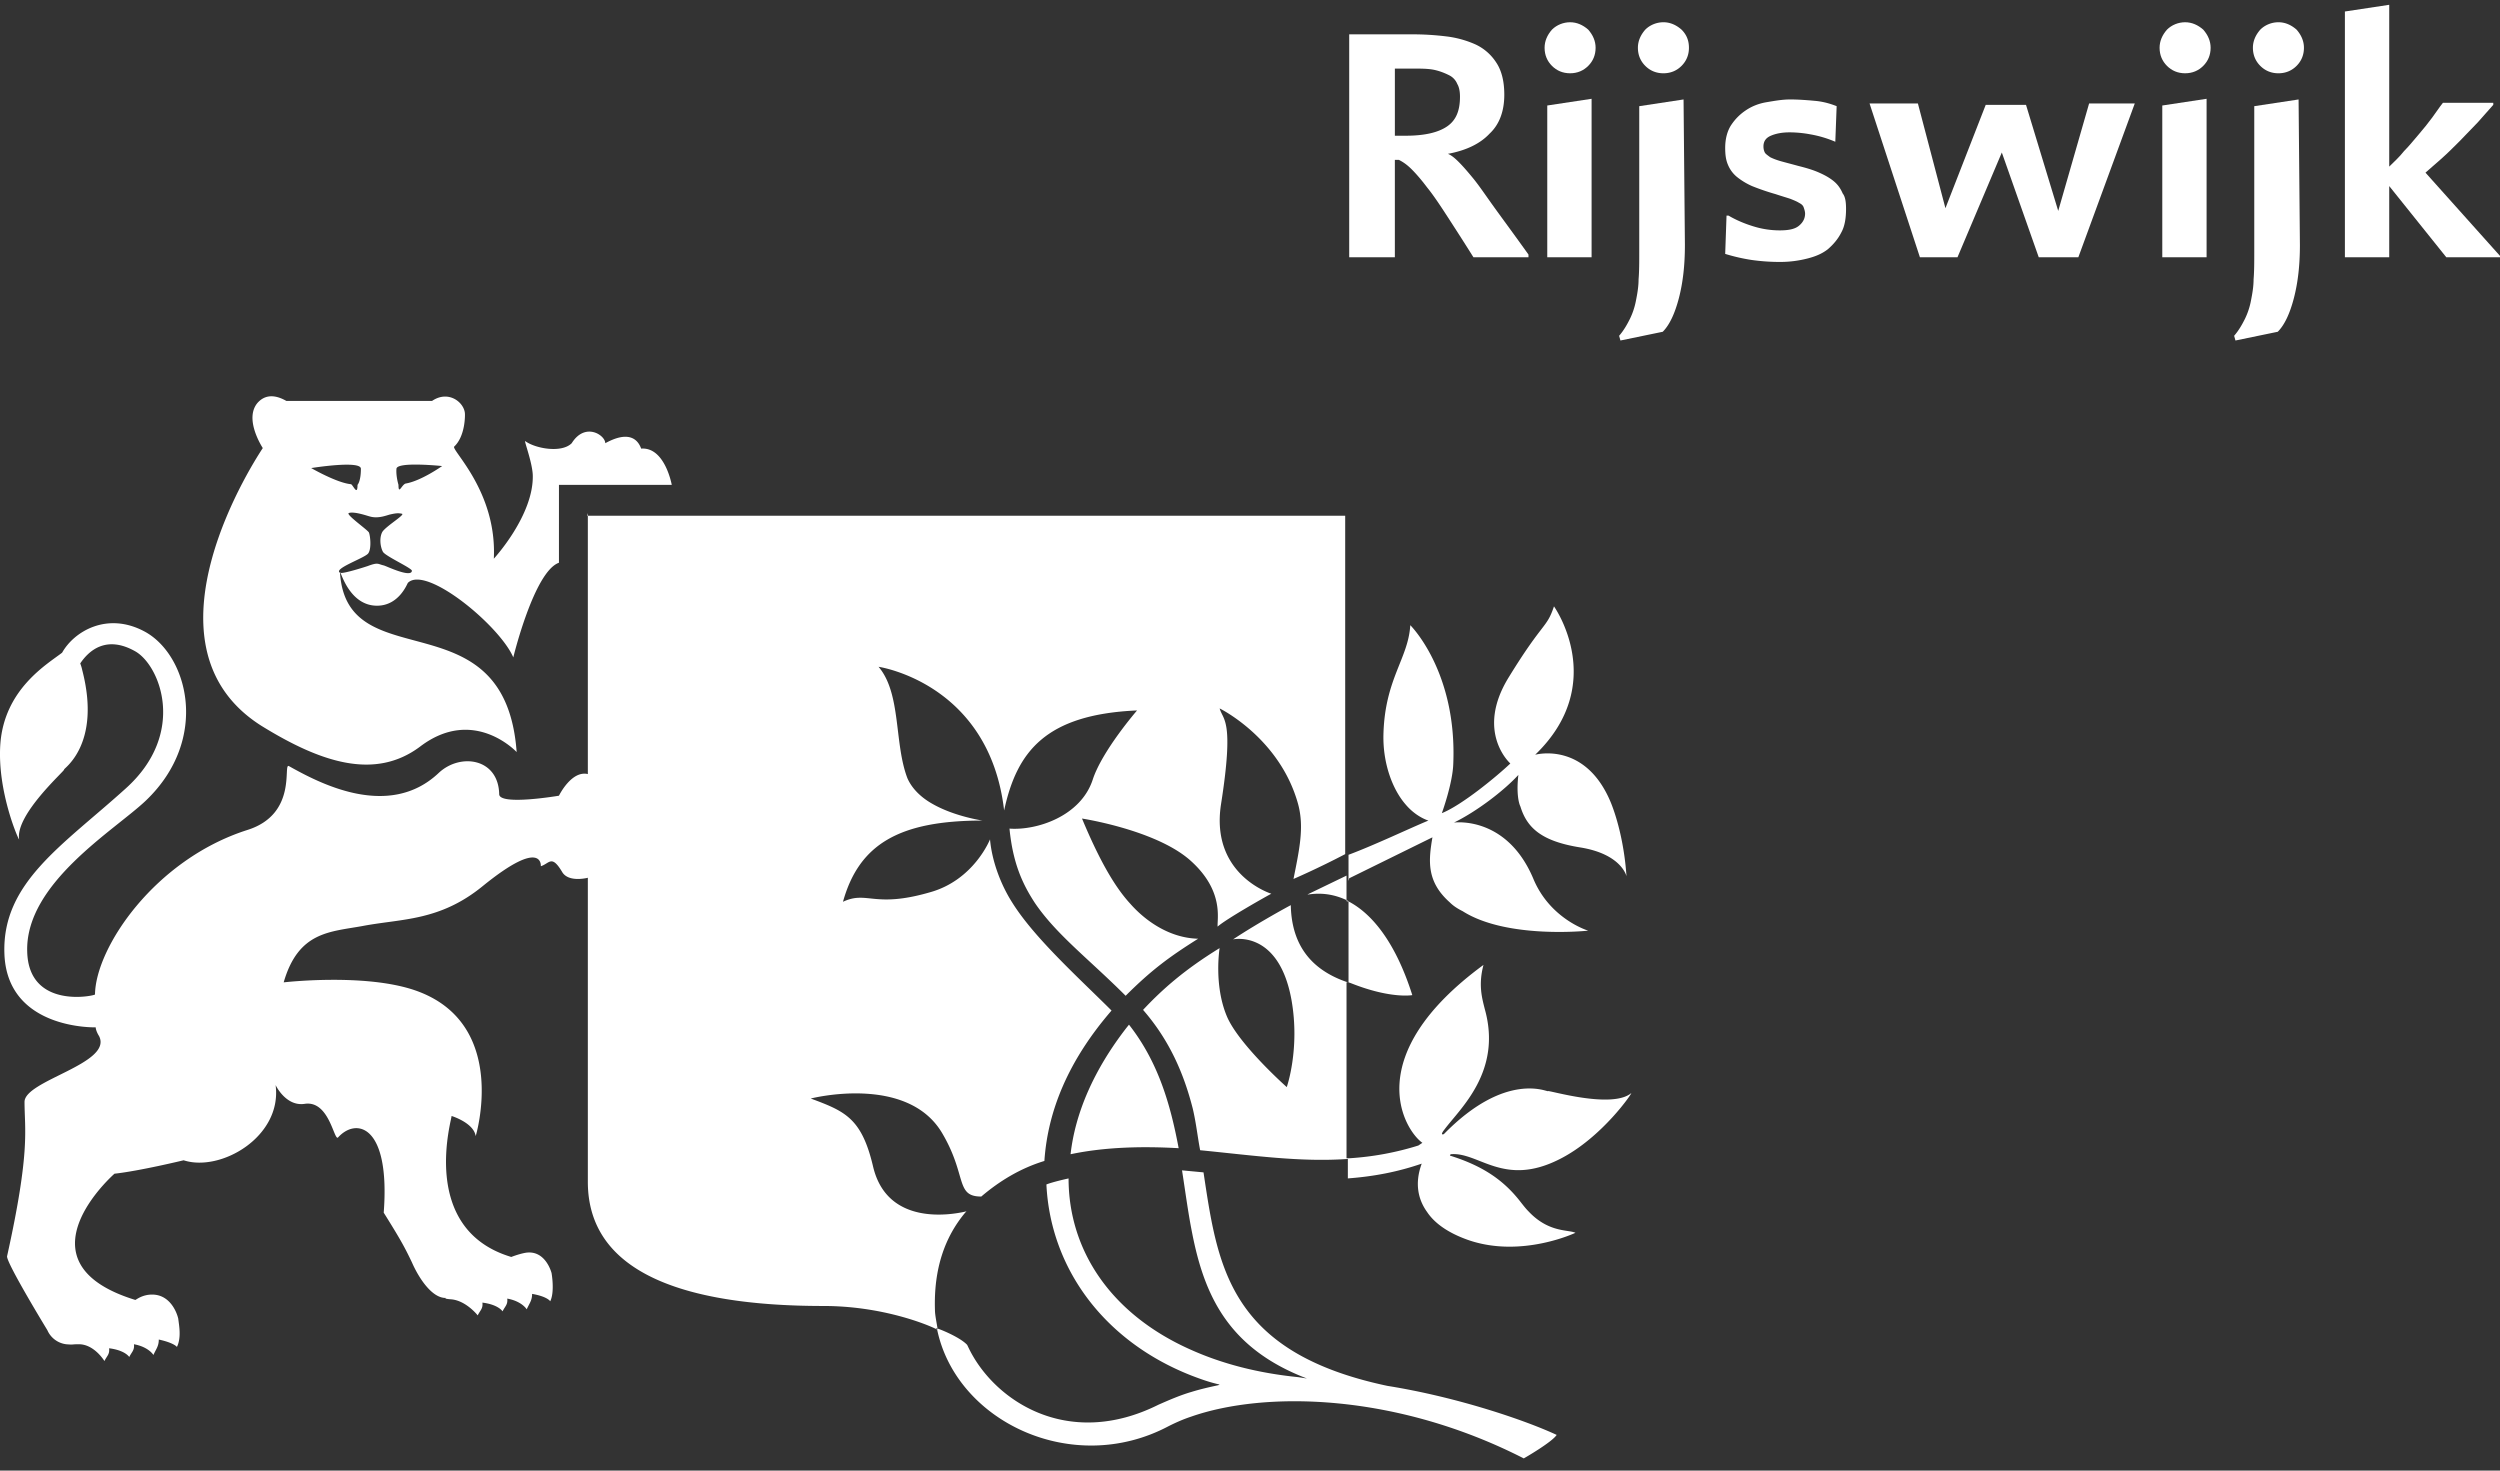 <?xml version="1.0" encoding="UTF-8"?> <svg xmlns="http://www.w3.org/2000/svg" width="170" height="100" viewBox="0 0 170 100"><rect x="0" y="0" width="170" height="100" fill="#333333" stroke="none"/><g><g><g><g><g><path fill="#fff" d="M27.325 34.933c.274.046-1.05.822-1.324 1.233-.228.41-.136 1.05.046 1.37.228.319 1.963 1.095 1.963 1.278-.045.502-1.735-.32-1.917-.366-.411-.091-.365-.228-1.096.046-.131.044-1.56.506-1.841.465.143.322.78 2.229 2.48 2.229 1.507 0 2.055-1.507 2.1-1.553 1.233-1.232 6.255 2.922 7.168 5.068 0 0 1.416-5.844 3.105-6.437V32.97h7.67s-.456-2.557-2.054-2.466c-.046.183-.229-1.598-2.466-.365 0-.548-1.37-1.461-2.283 0-.684.685-2.465.365-3.15-.137-.137-.137.457 1.37.502 2.283.092 2.74-2.648 5.707-2.648 5.707.229-4.566-2.922-7.396-2.693-7.625.776-.73.73-2.191.73-2.191 0-.776-1.096-1.69-2.237-.913h-9.907c-.411-.229-1.279-.64-1.964.137-.844 1.005.118 2.683.36 3.069-.304.474-8.9 13.33-.086 18.891 4.064 2.511 7.716 3.698 10.775 1.415 3.653-2.785 6.575.366 6.575.366-.777-10.638-11.506-4.931-12.008-12.145a.941.941 0 0 1-.003-.047c-.491-.275 1.693-1.003 1.92-1.322.229-.32.138-1.188.046-1.416-.091-.182-1.598-1.232-1.37-1.324.366-.137 1.37.228 1.416.228.594.183 1.187-.09 1.415-.136.411-.092.548-.092.776-.046m-4.2 4.018l-.003-.002c0-.053.01-.044.034.01a.102.102 0 0 1-.03-.008zm3.835-7.077c.046-.502 3.105-.183 3.105-.183s-1.416 1.005-2.466 1.187c-.274.046-.502.822-.502.092 0 0-.182-.594-.137-1.096m-5.798-.046c.005 0 3.379-.547 3.379.046 0 .867-.229 1.096-.229 1.096 0 .821-.32-.046-.456-.046-.957-.091-2.688-1.092-2.694-1.096z"></path></g><g><path fill="#fff" d="M96.037 67.668s-1.46.274-4.2-.822l-.137-.045v-5.49l.046.01c1.37.731 3.059 2.466 4.291 6.347m-4.474-6.392v-.068l.137.068v.034zm0-.068c-1.444-.686-2.604-.344-2.648-.388l2.648-1.279zm-14.792 8.469c2.009 2.557 2.83 5.479 3.378 8.4-2.42-.136-4.976-.09-7.35.411.32-2.83 1.598-5.752 3.79-8.583zm14.975-9.953l-.046.183v-1.781c1.826-.685 4.11-1.78 5.433-2.328 0 0-.822-.229-1.552-1.096-.913-1.05-1.552-2.83-1.507-4.748.092-3.79 1.69-5.16 1.826-7.442 0 0 3.196 3.15 2.922 9.45-.045 1.324-.776 3.333-.776 3.333 1.37-.548 3.744-2.51 4.657-3.378 0 0-2.42-2.146-.091-5.89 2.328-3.79 2.557-3.287 3.059-4.794 0 0 3.744 5.25-1.279 10.09 0 0 3.425-.959 5.16 3.287.456 1.142.913 2.922 1.05 4.977 0 0-.32-1.507-3.15-1.963-2.557-.411-3.607-1.279-4.064-2.785-.137-.274-.274-1.005-.137-2.146-1.004 1.096-2.876 2.511-4.383 3.242 0 0 3.561-.503 5.387 3.789 1.142 2.785 3.744 3.561 3.744 3.561s-5.524.594-8.537-1.324c-.366-.183-.64-.365-.868-.593-1.598-1.416-1.46-2.831-1.187-4.43l-5.661 2.786zm14.336 19.084c-3.835 1.963-5.525-.502-7.442-.32l-.046.092c2.192.685 3.653 1.643 4.84 3.196.182.228.32.41.502.593 1.37 1.461 2.694 1.233 3.196 1.461 0 0-3.653 1.735-7.26.502-1.05-.365-2.191-.958-2.83-1.917-.594-.822-.868-1.918-.365-3.287-1.598.548-3.196.867-5.023 1.004v-1.324c-3.195.228-6.346-.228-10.044-.593-.182-.96-.274-1.872-.502-2.831-.594-2.329-1.552-4.611-3.379-6.712 1.324-1.415 2.831-2.739 5.205-4.2 0 0-.41 2.511.502 4.657.822 1.918 4.064 4.794 4.064 4.794s.913-2.602.32-5.935c-.868-4.794-3.973-4.11-3.973-4.11 1.872-1.232 3.927-2.328 3.927-2.328.045 2.283 1.004 4.292 3.88 5.25h-.09v11.962h.182a19.729 19.729 0 0 0 4.702-.867l.274-.183c-1.278-.913-4.246-5.935 4.155-12.098-.365 1.37-.091 2.282.091 3.013 1.187 4.246-1.689 6.757-2.74 8.172-.364.457-.045.32-.045.32 4.246-4.338 7.077-2.83 7.077-2.922 0-.091 4.337 1.233 5.661.137.137-.092-1.963 3.013-4.84 4.474M63.668 90.405v-.025l.016.009zm0-.092l.083.026c-.052-.367-.174-.914-.174-1.258-.091-2.831.685-4.977 2.055-6.62l.091-.092c-1.141.274-5.387.959-6.346-3.013-.776-3.333-1.918-3.79-4.246-4.657 0 0 6.574-1.69 8.948 2.374 1.69 2.876.868 4.292 2.648 4.292 1.233-1.05 2.648-1.918 4.292-2.42.228-3.424 1.644-6.848 4.566-10.227-2.192-2.191-5.25-4.93-6.757-7.35-.73-1.142-1.37-2.74-1.507-4.292 0 0-1.096 2.785-4.11 3.607-3.788 1.095-4.245-.137-5.889.639 1.096-3.927 3.835-5.524 9.497-5.524 0 0-1.918-.274-3.424-1.142-.731-.41-1.37-1.004-1.69-1.735-.913-2.374-.41-5.752-1.963-7.579 0 0 7.533 1.096 8.538 9.77.867-4.017 2.83-6.528 9.04-6.802 0 0-2.375 2.74-3.014 4.703-.822 2.51-3.835 3.47-5.661 3.332.228 2.329.867 3.744 1.735 5.068 1.46 2.146 3.652 3.79 6.163 6.3 1.735-1.734 2.968-2.647 4.931-3.88-1.963-.046-3.607-1.233-4.611-2.374-1.096-1.187-2.146-3.06-3.287-5.798 0 0 5.068.776 7.396 2.876 2.283 2.054 1.78 3.972 1.826 4.474.548-.502 3.379-2.1 3.653-2.237 0 0-4.155-1.278-3.424-6.072.913-5.798.136-5.707-.092-6.529 0 0 4.11 2.009 5.342 6.529.41 1.552.091 3.013-.32 5.068 0 0 1.69-.73 3.516-1.69V35.07h-51.5v45.29c0 5.981 6.118 8.447 16.025 8.447 4.027 0 7.11 1.286 7.67 1.573zm2.1 1.142l.046.091c1.69 3.652 6.757 7.077 12.967 3.972.73-.32 1.46-.64 2.237-.867.593-.183 1.187-.32 1.826-.457l.091-.046c-.639-.137-1.278-.365-1.872-.593-5.98-2.329-9.633-7.305-9.907-13.012.457-.183 1.507-.41 1.507-.41 0 4.884 2.876 9.267 8.4 11.687 2.055.913 4.475 1.552 7.214 1.826l.593.091c-5.387-2.054-6.985-5.706-7.807-9.907-.274-1.37-.456-2.785-.685-4.246l1.461.137c.96 6.346 1.69 12.236 12.51 14.519 4.84.776 9.45 2.374 11.505 3.333-.32.502-2.237 1.598-2.237 1.598-8.674-4.43-17.577-4.612-22.645-2.831-.548.182-1.05.41-1.507.639-6.528 3.47-14.473-.32-15.75-6.62l.045.046a3.928 3.928 0 0 0-.009-.066c.42.143 1.593.65 2.018 1.116zm-2.054-1.096l-.03.03c.012.005.021.01.03.016v-.046zm-23.787-55.29h.046v-.182z"></path></g><g><path fill="#fff" d="M99.279 6.58c0 .96-.274 1.599-.867 2.01-.594.41-1.507.639-2.831.639h-.73V4.663h1.095c.64 0 1.187 0 1.598.091.411.092.73.229 1.004.366.274.137.457.365.548.593.137.228.183.548.183.868m-4.429 4.291h.274c.274.137.548.32.868.64.274.273.639.684 1.05 1.232.41.502.867 1.187 1.37 1.963.502.776 1.095 1.69 1.78 2.785h3.744v-.182c-.913-1.279-1.69-2.329-2.283-3.15-.593-.822-1.05-1.507-1.46-2.01-.412-.502-.731-.867-1.005-1.14-.274-.275-.503-.457-.73-.549 1.232-.228 2.19-.684 2.83-1.37.685-.638 1.004-1.552 1.004-2.647 0-.913-.182-1.644-.548-2.192a3.36 3.36 0 0 0-1.415-1.233 6.843 6.843 0 0 0-2.009-.547 18.584 18.584 0 0 0-2.283-.137h-4.291v15.157h3.104z"></path></g><g><path fill="#fff" d="M105.214 17.492V7.174l3.014-.456v10.774zm3.287-14.244c0 .502-.182.913-.502 1.232-.32.32-.73.503-1.232.503-.503 0-.914-.183-1.233-.503-.32-.32-.502-.73-.502-1.232 0-.457.182-.868.502-1.233.32-.32.776-.502 1.233-.502.456 0 .867.182 1.232.502.32.365.502.776.502 1.233"></path></g><g><path fill="#fff" d="M114.848 3.248c0-.457-.137-.868-.503-1.233-.365-.32-.776-.502-1.232-.502-.457 0-.913.182-1.233.502-.32.365-.502.776-.502 1.233 0 .502.182.913.502 1.232.32.32.73.503 1.233.503.502 0 .913-.183 1.232-.503.32-.32.503-.73.503-1.232m-.274 13.423l-.092-9.908-3.013.457v9.907c0 .685 0 1.324-.046 1.872 0 .502-.09 1.004-.182 1.461a4.89 4.89 0 0 1-.411 1.233c-.183.365-.411.776-.73 1.141l.09.32 2.877-.594c.457-.456.822-1.233 1.096-2.283.274-1.05.41-2.237.41-3.606z"></path></g><g><path fill="#fff" d="M125.531 14.205c0 .64-.091 1.187-.32 1.598-.228.457-.547.822-.913 1.141-.41.32-.867.503-1.415.64a7.396 7.396 0 0 1-1.826.228 13.71 13.71 0 0 1-1.963-.137 12.525 12.525 0 0 1-1.781-.41l.091-2.603h.137c.548.32 1.096.548 1.69.73a6.027 6.027 0 0 0 1.78.274c.64 0 1.05-.091 1.324-.32.274-.228.411-.502.411-.821 0-.137-.046-.274-.091-.411-.046-.137-.137-.228-.32-.32-.137-.091-.365-.182-.593-.274-.274-.091-.594-.182-1.005-.32a15.974 15.974 0 0 1-1.598-.547 4.576 4.576 0 0 1-1.05-.64 2.113 2.113 0 0 1-.593-.821c-.137-.32-.183-.685-.183-1.142 0-.593.137-1.14.41-1.552.275-.41.594-.73 1.005-1.004.411-.274.868-.457 1.416-.548.548-.091 1.05-.183 1.598-.183.547 0 1.141.046 1.643.092.548.045 1.05.182 1.507.365l-.091 2.42a7.59 7.59 0 0 0-1.69-.503A7.803 7.803 0 0 0 121.696 9c-.548 0-.959.092-1.278.229-.32.137-.503.365-.503.73 0 .183.046.32.092.411.045.091.182.183.365.32.183.091.41.182.73.274.32.09.685.182 1.187.32.548.136 1.005.273 1.416.456.41.182.73.365 1.004.593.274.229.457.502.594.822.182.228.228.594.228 1.05"></path></g><g><path fill="#fff" d="M141.328 17.492h-2.694l-2.51-7.122-3.014 7.122h-2.557L127.13 7.037h3.287l1.872 7.122 2.74-7.03h2.739l2.191 7.213 2.1-7.305h3.105z"></path></g><g><path fill="#fff" d="M147.035 17.492V7.174l3.013-.456v10.774zm3.287-14.244c0 .502-.182.913-.502 1.232-.32.32-.73.503-1.233.503-.502 0-.913-.183-1.232-.503-.32-.32-.503-.73-.503-1.232 0-.457.183-.868.503-1.233.32-.32.776-.502 1.232-.502.457 0 .868.182 1.233.502.32.365.502.776.502 1.233"></path></g><g><path fill="#fff" d="M156.668 3.248c0-.457-.182-.868-.502-1.233-.365-.32-.776-.502-1.233-.502-.456 0-.913.182-1.232.502-.32.365-.503.776-.503 1.233 0 .502.183.913.503 1.232.32.32.73.503 1.232.503.503 0 .913-.183 1.233-.503.32-.32.502-.73.502-1.232m-.274 13.423l-.09-9.908-3.014.457v9.907c0 .685 0 1.324-.046 1.872 0 .502-.091 1.004-.182 1.461a4.888 4.888 0 0 1-.411 1.233c-.183.365-.411.776-.73 1.141l.09.32 2.877-.594c.456-.456.822-1.233 1.095-2.283.274-1.05.411-2.237.411-3.606z"></path></g><g><path fill="#fff" d="M170 17.401v.091h-3.653l-3.88-4.84v4.84h-3.014V.782l3.014-.456v11.003c.32-.32.684-.64 1.004-1.05.365-.366.685-.776 1.004-1.142.32-.365.64-.776.914-1.141s.502-.73.73-1.004h3.424v.137c-.32.365-.639.73-1.05 1.187-.41.41-.822.867-1.233 1.278-.41.41-.821.822-1.232 1.187-.411.365-.776.685-1.096.959z"></path></g><g><path fill="#fff" d="M30.339 88.259c-.959.045-1.872-1.37-2.329-2.42-.502-1.05-.776-1.552-1.917-3.378.456-5.981-1.872-6.484-3.105-5.114-.274.274-.593-2.557-2.283-2.283-1.278.183-1.963-1.278-1.963-1.278.457 3.515-3.744 5.935-6.255 5.113 0 0-3.013.73-4.702.913 0 0-6.894 6.027 1.415 8.584.046 0 .457-.365 1.142-.365 1.232 0 1.689 1.232 1.78 1.643.046.411.228 1.278-.091 1.918 0 0-.183-.274-1.233-.503 0 .457-.183.64-.365 1.05 0 0-.32-.547-1.324-.73.045.41-.137.502-.32.867 0 0-.274-.456-1.37-.593.046.41-.136.502-.319.867 0 0-.685-1.141-1.735-1.141-.548 0-.32.046-.867 0a1.615 1.615 0 0 1-1.279-.959S.434 85.885.48 85.428c1.599-7.213 1.188-8.583 1.188-10.5 0-1.462 6.026-2.603 5.068-4.475-.229-.365-.229-.594-.229-.594s-6.072.183-6.209-5.067C.16 59.998 4.27 57.487 8.561 53.606c4.155-3.744 2.328-8.355.64-9.314-2.01-1.141-3.197 0-3.745.822 0 0 .092.228.137.457 1.324 5.113-1.324 6.711-1.232 6.757.09.045-3.333 3.059-3.06 4.748 0 .137-1.506-3.242-1.278-6.483.274-3.744 3.196-5.433 4.2-6.21.822-1.46 3.06-2.784 5.57-1.46 2.968 1.552 4.52 7.305.138 11.505-2.1 2.009-8.218 5.616-8.081 10.272.09 3.972 4.61 3.014 4.61 2.922.046-3.196 4.064-9.176 10.365-11.185 3.47-1.096 2.374-4.612 2.83-4.338 1.963 1.096 6.757 3.699 10.182.457 1.46-1.37 4.063-1.004 4.109 1.46.045.777 4.063.092 4.063.092s.867-1.78 2.009-1.46v7.03s-1.324.365-1.78-.365c-.731-1.233-.868-.594-1.462-.41 0 0 .183-2.01-3.972 1.369-2.922 2.374-5.479 2.191-8.127 2.693-2.237.411-4.382.366-5.387 3.836 0 0 5.524-.64 8.949.547 6.437 2.238 4.109 9.908 4.109 9.908-.137-.913-1.644-1.37-1.644-1.37.091 0-2.328 7.67 4.063 9.588 0 0 .457-.183.913-.274 1.416-.274 1.827 1.37 1.827 1.37s.228 1.278-.092 1.917c0 0-.182-.32-1.232-.502 0 .456-.183.639-.366 1.05 0 0-.32-.548-1.324-.73.046.41-.137.502-.32.867 0 0-.273-.457-1.369-.594.046.411-.137.503-.32.868 0 0-.821-1.05-1.871-1.096-.503-.046-.274-.091-.274-.091"></path></g></g></g></g></g></svg> 